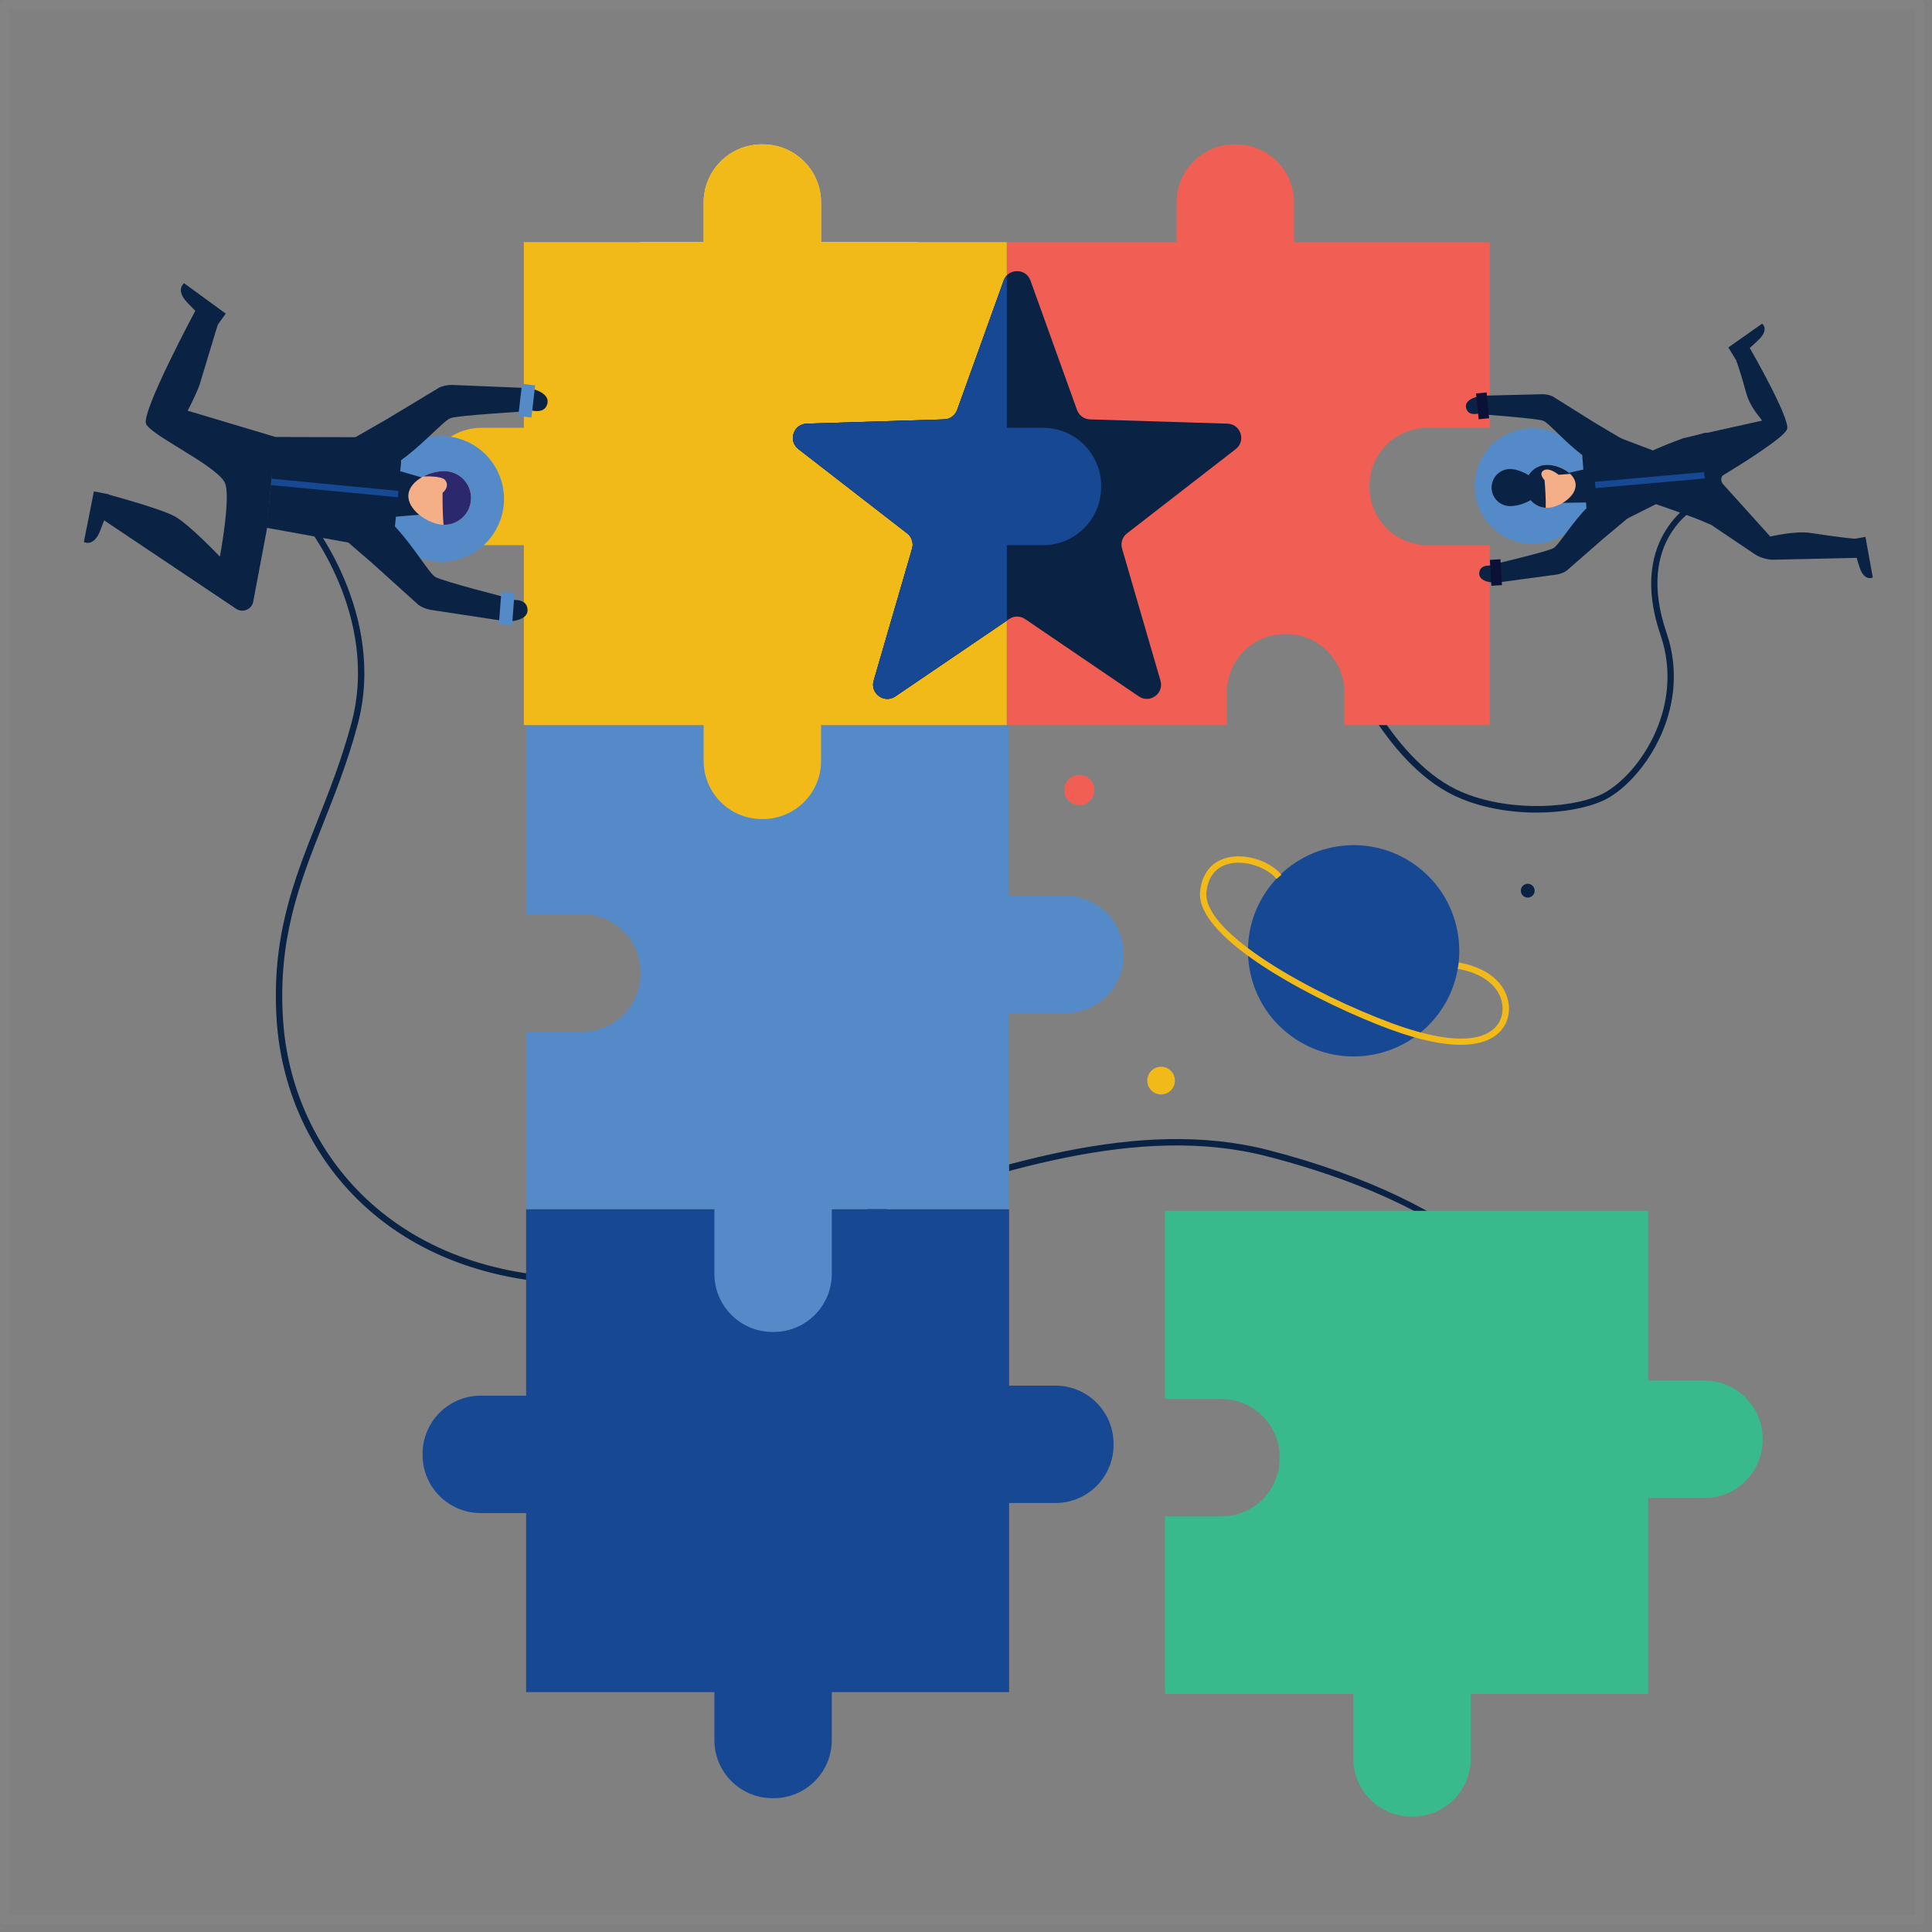<?xml version="1.0" encoding="UTF-8" standalone="no"?>
<!DOCTYPE svg PUBLIC "-//W3C//DTD SVG 1.1//EN" "http://www.w3.org/Graphics/SVG/1.1/DTD/svg11.dtd">
<svg width="100%" height="100%" viewBox="0 0 202 202" version="1.1" xmlns="http://www.w3.org/2000/svg" xmlns:xlink="http://www.w3.org/1999/xlink" xml:space="preserve" xmlns:serif="http://www.serif.com/" style="fill-rule:evenodd;clip-rule:evenodd;stroke-linecap:round;stroke-linejoin:round;stroke-miterlimit:1.5;">
    <rect x="0" y="0" width="202" height="202" fill="#808080" stroke="none"/>
    <g transform="matrix(1,0,0,1,-1.12,-9.661)">
        <rect x="1.62" y="10.161" width="200.19" height="200.236" style="fill:none;stroke:white;stroke-opacity:0.03;stroke-width:1px;"/>
    </g>
    <g transform="matrix(1,0,0,1,0.781,3.468)">
        <g transform="matrix(0.925,0,0,0.925,-150.558,-186.305)">
            <path d="M335.606,289.511C332.446,289.511 329.046,288.924 326.216,287.552C318.241,283.685 313.714,272.206 313.526,271.719L314.198,271.458C314.244,271.574 318.813,283.16 326.531,286.903C331.627,289.373 339.071,289.206 342.825,287.5C346.745,285.719 352.528,277.939 349.611,269.42C345.733,258.099 353.805,254.099 353.887,254.06L354.198,254.711C353.887,254.86 346.63,258.491 350.293,269.186C353.351,278.112 347.251,286.282 343.124,288.157C341.255,289.007 338.533,289.511 335.606,289.511Z" style="fill:rgb(10,35,68);fill-rule:nonzero;"/>
        </g>
        <g transform="matrix(0.925,0,0,0.925,-150.558,-186.305)">
            <path d="M338.284,353.055C337.876,346.946 330.431,334.869 305.11,328.358C290.598,324.626 274.444,330.131 258.819,335.453C247.411,339.339 236.632,342.998 227.239,342.806C205.108,342.325 194.198,327.548 193.203,313.116C192.553,303.696 195.095,297.275 197.785,290.478C199.133,287.073 200.527,283.553 201.635,279.435C204.917,267.245 196.379,256.766 196.292,256.661L196.848,256.2C196.937,256.308 205.71,267.075 202.332,279.622C201.212,283.78 199.812,287.32 198.456,290.743C195.797,297.463 193.285,303.81 193.923,313.067C194.895,327.171 205.579,341.613 227.254,342.084C236.516,342.282 247.24,338.635 258.587,334.77C274.312,329.414 290.573,323.874 305.291,327.659C327.797,333.447 338.441,344.561 339.004,353.007L338.284,353.055Z" style="fill:rgb(10,35,68);fill-rule:nonzero;"/>
        </g>
        <g transform="matrix(0.925,0,0,0.925,-150.558,-186.305)">
            <path d="M255.941,394.346L255.941,388.926L275.983,388.926L275.983,367.551L281.22,367.551C284.847,367.551 287.788,364.61 287.788,360.983L287.788,360.85C287.788,357.222 284.847,354.281 281.22,354.281L275.983,354.281L275.983,334.333L221.39,334.333L221.39,355.419L216.255,355.419C212.627,355.419 209.686,358.36 209.686,361.987L209.686,362.12C209.686,365.748 212.627,368.688 216.255,368.688L221.39,368.688L221.39,388.926L242.671,388.926L242.671,394.346C242.671,397.974 245.612,400.915 249.239,400.915L249.372,400.915C253,400.915 255.941,397.974 255.941,394.346Z" style="fill:rgb(22,72,148);fill-rule:nonzero;"/>
        </g>
        <g transform="matrix(0.925,0,0,0.925,-150.558,-186.305)">
            <path d="M255.941,341.647L255.941,334.333L275.983,334.333L275.983,312.197L282.357,312.197C285.985,312.197 288.925,309.256 288.925,305.629L288.925,305.496C288.925,301.868 285.985,298.928 282.357,298.928L275.983,298.928L275.983,279.741L221.39,279.741L221.39,301.013L227.761,301.013C231.389,301.013 234.33,303.954 234.33,307.581L234.33,307.714C234.33,311.342 231.389,314.282 227.761,314.282L221.39,314.282L221.39,334.333L242.671,334.333L242.671,341.647C242.671,345.274 245.612,348.215 249.239,348.215L249.372,348.215C253,348.215 255.941,345.274 255.941,341.647Z" style="fill:rgb(85,138,200);fill-rule:nonzero;"/>
        </g>
        <g transform="matrix(0.925,0,0,0.925,-150.558,-186.305)">
            <path d="M254.727,225.028L254.727,220.547C254.727,216.919 251.786,213.979 248.158,213.979L248.026,213.979C244.398,213.979 241.457,216.919 241.457,220.547L241.457,225.028L234.254,225.028L234.254,225.353L265.722,225.353L265.722,225.028L254.727,225.028Z" style="fill:rgb(254,214,161);fill-rule:nonzero;"/>
        </g>
        <g transform="matrix(0.925,0,0,0.925,-150.558,-186.305)">
            <path d="M279.816,246.016L275.726,246.016L275.726,225.028L254.727,225.028L254.727,220.547C254.727,216.919 251.786,213.979 248.158,213.979L248.026,213.979C244.398,213.979 241.457,216.919 241.457,220.547L241.457,225.028L221.133,225.028L221.133,246.016L216.368,246.016C212.74,246.016 209.8,248.956 209.8,252.584L209.8,252.717C209.8,256.345 212.74,259.285 216.368,259.285L221.133,259.285L221.133,279.621L275.726,279.621L275.726,259.285L279.816,259.285C283.444,259.285 286.385,256.345 286.385,252.717L286.385,252.584C286.385,248.956 283.444,246.016 279.816,246.016Z" style="fill:rgb(242,186,25);fill-rule:nonzero;"/>
            <clipPath id="_clip1">
                <path d="M279.816,246.016L275.726,246.016L275.726,225.028L254.727,225.028L254.727,220.547C254.727,216.919 251.786,213.979 248.158,213.979L248.026,213.979C244.398,213.979 241.457,216.919 241.457,220.547L241.457,225.028L221.133,225.028L221.133,246.016L216.368,246.016C212.74,246.016 209.8,248.956 209.8,252.584L209.8,252.717C209.8,256.345 212.74,259.285 216.368,259.285L221.133,259.285L221.133,279.621L275.726,279.621L275.726,259.285L279.816,259.285C283.444,259.285 286.385,256.345 286.385,252.717L286.385,252.584C286.385,248.956 283.444,246.016 279.816,246.016Z" clip-rule="nonzero"/>
            </clipPath>
            <g clip-path="url(#_clip1)">
                <path d="M278.397,229.37L283.659,244.001C283.882,244.622 284.462,245.043 285.121,245.064L300.663,245.547C302.169,245.594 302.789,247.501 301.598,248.424L289.308,257.95C288.787,258.354 288.566,259.036 288.75,259.669L293.093,274.599C293.514,276.046 291.892,277.224 290.646,276.377L277.788,267.633C277.243,267.262 276.526,267.262 275.981,267.633L263.123,276.377C261.877,277.224 260.256,276.046 260.676,274.599L265.019,259.669C265.203,259.036 264.982,258.354 264.461,257.95L252.171,248.424C250.981,247.501 251.6,245.594 253.106,245.547L268.648,245.064C269.307,245.043 269.887,244.622 270.11,244.001L275.372,229.37C275.882,227.952 277.887,227.952 278.397,229.37Z" style="fill:rgb(10,35,68);fill-rule:nonzero;"/>
            </g>
        </g>
        <g transform="matrix(0.925,0,0,0.925,-150.558,-186.305)">
            <path d="M323.284,246.016L330.318,246.016L330.318,225.028L308.185,225.028L308.185,220.547C308.185,216.919 305.244,213.979 301.617,213.979L301.484,213.979C297.856,213.979 294.915,216.919 294.915,220.547L294.915,225.028L275.726,225.028L275.726,279.621L300.602,279.621L300.602,275.901C300.602,272.273 303.543,269.332 307.171,269.332L307.304,269.332C310.931,269.332 313.872,272.273 313.872,275.901L313.872,279.621L330.318,279.621L330.318,259.285L323.284,259.285C319.656,259.285 316.716,256.345 316.716,252.717L316.716,252.584C316.716,248.956 319.656,246.016 323.284,246.016Z" style="fill:rgb(241,94,83);fill-rule:nonzero;"/>
        </g>
        <g transform="matrix(0.925,0,0,0.925,-150.558,-186.305)">
            <path d="M340.895,249.487C342.619,252.661 341.442,256.632 338.268,258.355C335.093,260.078 331.123,258.902 329.4,255.727C327.677,252.553 328.853,248.582 332.027,246.859C335.202,245.136 339.172,246.312 340.895,249.487Z" style="fill:rgb(85,138,200);fill-rule:nonzero;"/>
        </g>
        <g transform="matrix(0.925,0,0,0.925,-150.558,-186.305)">
            <path d="M218.415,256.611C217.005,260.275 212.892,262.103 209.227,260.693C205.563,259.281 203.736,255.168 205.146,251.504C206.557,247.84 210.67,246.013 214.334,247.423C217.998,248.833 219.825,252.946 218.415,256.611Z" style="fill:rgb(85,138,200);fill-rule:nonzero;"/>
        </g>
        <g transform="matrix(0.925,0,0,0.925,-150.558,-186.305)">
            <path d="M278.397,229.37L283.659,244.001C283.882,244.622 284.462,245.043 285.121,245.064L300.663,245.547C302.169,245.594 302.789,247.501 301.598,248.424L289.308,257.95C288.787,258.354 288.566,259.036 288.75,259.669L293.093,274.599C293.514,276.046 291.892,277.224 290.646,276.377L277.788,267.633C277.243,267.262 276.526,267.262 275.981,267.633L263.123,276.377C261.877,277.224 260.256,276.046 260.676,274.599L265.019,259.669C265.203,259.036 264.982,258.354 264.461,257.95L252.171,248.424C250.981,247.501 251.6,245.594 253.106,245.547L268.648,245.064C269.307,245.043 269.887,244.622 270.11,244.001L275.372,229.37C275.882,227.952 277.887,227.952 278.397,229.37Z" style="fill:rgb(10,35,68);fill-rule:nonzero;"/>
        </g>
        <g transform="matrix(0.925,0,0,0.925,-150.558,-186.305)">
            <path d="M210.529,251.9L210.105,255.773L205.067,256.196L205.732,250.511L210.529,251.9Z" style="fill:rgb(10,35,68);fill-rule:nonzero;"/>
        </g>
        <g transform="matrix(0.925,0,0,0.925,-150.558,-186.305)">
            <path d="M174.235,253.54L172.534,253.203L171.4,258.923C171.4,258.923 172.512,259.556 173.246,257.639C173.979,255.723 174.329,254.849 174.329,254.849L174.235,253.54Z" style="fill:rgb(10,35,68);fill-rule:nonzero;"/>
        </g>
        <g transform="matrix(0.925,0,0,0.925,-150.558,-186.305)">
            <path d="M221.508,243.893C221.508,243.893 223.402,244.704 223.783,243.32C224.163,241.937 221.71,241.529 221.71,241.529L221.508,243.893Z" style="fill:rgb(10,35,68);fill-rule:nonzero;"/>
        </g>
        <g transform="matrix(0.925,0,0,0.925,-150.558,-186.305)">
            <path d="M186.422,234.514L187.443,233.113L182.732,229.677C182.732,229.677 181.69,230.419 183.12,231.891C184.55,233.363 185.195,234.048 185.195,234.048L186.422,234.514Z" style="fill:rgb(10,35,68);fill-rule:nonzero;"/>
        </g>
        <g transform="matrix(0.925,0,0,0.925,-150.558,-186.305)">
            <path d="M190.544,265.663L192.109,257.359L192.685,251.106L197.75,249.43C196.763,248.345 193.287,247.201 193.059,247.054L183.129,244.083C183.437,243.54 184.306,241.724 184.488,241.127C185.531,237.697 186.552,234.3 186.552,234.3L184.009,232.769C184.009,232.769 177.929,244.103 178.425,245.551C178.853,246.803 186.255,250.2 187.311,252.177C188.082,253.62 186.774,260.581 186.774,260.581C186.774,260.581 183.343,256.95 181.671,256.028C180.01,255.111 173.986,253.512 173.986,253.512L173.668,256.463L188.611,266.474C189.36,266.976 190.378,266.549 190.544,265.663Z" style="fill:rgb(10,35,68);fill-rule:nonzero;"/>
        </g>
        <g transform="matrix(0.925,0,0,0.925,-150.558,-186.305)">
            <path d="M200.864,247.786C202.676,250.107 202.664,252.625 206.311,250.324C209.375,248.39 211.976,245.235 212.866,244.919C213.757,244.603 221.39,244.16 221.39,244.16L221.71,241.529L212.964,241.169C212.322,241.192 211.967,241.298 211.588,241.458L205.641,245.045L200.864,247.786Z" style="fill:rgb(10,35,68);fill-rule:nonzero;"/>
        </g>
        <g transform="matrix(0.925,0,0,0.925,-150.558,-186.305)">
            <path d="M222.41,241.222L221.988,244.857L220.504,244.684L220.927,241.049L222.41,241.222Z" style="fill:rgb(85,138,200);fill-rule:nonzero;"/>
        </g>
        <g transform="matrix(0.925,0,0,0.925,-150.558,-186.305)">
            <path d="M219.426,265.539C219.426,265.539 221.44,265.104 221.55,266.534C221.659,267.965 219.174,267.898 219.174,267.898L219.426,265.539Z" style="fill:rgb(10,35,68);fill-rule:nonzero;"/>
        </g>
        <g transform="matrix(0.925,0,0,0.925,-150.558,-186.305)">
            <path d="M199.903,257.781C202.123,255.849 202.592,253.375 205.733,256.328C208.373,258.811 210.324,262.405 211.138,262.884C211.952,263.364 219.361,265.254 219.361,265.254L219.174,267.898L210.519,266.584C209.894,266.439 209.566,266.267 209.224,266.038L204.07,261.384L199.903,257.781Z" style="fill:rgb(10,35,68);fill-rule:nonzero;"/>
        </g>
        <g transform="matrix(0.925,0,0,0.925,-150.558,-186.305)">
            <path d="M219.803,268.333L220.08,264.683L218.591,264.57L218.313,268.219L219.803,268.333Z" style="fill:rgb(85,138,200);fill-rule:nonzero;"/>
        </g>
        <g transform="matrix(0.925,0,0,0.925,-150.558,-186.305)">
            <path d="M206.588,256.91L207.242,250.108C207.398,248.492 206.13,247.092 204.506,247.087L193.059,247.054L192.071,257.323L203.354,259.359C204.941,259.646 206.433,258.515 206.588,256.91Z" style="fill:rgb(10,35,68);fill-rule:nonzero;"/>
            <clipPath id="_clip2">
                <path d="M206.588,256.91L207.242,250.108C207.398,248.492 206.13,247.092 204.506,247.087L193.059,247.054L192.071,257.323L203.354,259.359C204.941,259.646 206.433,258.515 206.588,256.91Z" clip-rule="nonzero"/>
            </clipPath>
            <g clip-path="url(#_clip2)">
                <path d="M207.797,253.956L190.945,252.335L191.014,251.617L207.866,253.238L207.797,253.956Z" style="fill:rgb(22,72,148);fill-rule:nonzero;"/>
            </g>
        </g>
        <g transform="matrix(0.925,0,0,0.925,-150.558,-186.305)">
            <path d="M211.841,256.966C210.175,256.806 207.925,255.226 208.086,253.56C208.246,251.893 210.755,250.771 212.422,250.932C214.088,251.092 215.309,252.573 215.149,254.239C214.989,255.905 213.508,257.126 211.841,256.966Z" style="fill:rgb(245,175,135);fill-rule:nonzero;"/>
            <clipPath id="_clip3">
                <path d="M211.841,256.966C210.175,256.806 207.925,255.226 208.086,253.56C208.246,251.893 210.755,250.771 212.422,250.932C214.088,251.092 215.309,252.573 215.149,254.239C214.989,255.905 213.508,257.126 211.841,256.966Z" clip-rule="nonzero"/>
            </clipPath>
            <g clip-path="url(#_clip3)">
                <path d="M207.477,251.715C207.477,251.715 211.667,251.119 212.259,251.956C212.799,252.72 211.948,253.36 211.948,253.36C211.948,253.36 211.837,258.866 212.697,259.456C213.375,259.919 216.672,254.786 216.649,253.983C216.626,253.181 214.718,249.095 213.989,248.875C213.26,248.655 210.329,250.524 210.329,250.524L207.477,251.715Z" style="fill:rgb(43,40,110);fill-rule:nonzero;"/>
            </g>
        </g>
        <g transform="matrix(0.925,0,0,0.925,-150.558,-186.305)">
            <path d="M360.224,260.275L352.633,255.164L352.429,250.438L348.397,249.031C349.202,248.175 351.998,247.304 352.183,247.19L361.088,245.206C360.849,244.767 359.756,243.785 359.264,241.966C358.516,239.195 357.977,237.898 357.977,237.898L359.701,236.994C359.701,236.994 364.332,245.027 363.917,246.179C363.557,247.175 358.25,250.435 356.717,251.366C356.308,251.614 356.518,252.281 356.696,252.405L362.023,258.31C362.023,258.31 364.823,257.627 366.596,257.905C369.431,258.35 371.608,258.571 371.608,258.571L372.163,260.709L362.433,260.927C361.648,260.935 360.879,260.708 360.224,260.275Z" style="fill:rgb(10,35,68);fill-rule:nonzero;"/>
        </g>
        <g transform="matrix(0.925,0,0,0.925,-150.558,-186.305)">
            <path d="M371.409,258.59L372.775,258.342L373.607,262.936C373.607,262.936 372.709,263.428 372.147,261.884C371.585,260.34 371.409,258.59 371.409,258.59Z" style="fill:rgb(10,35,68);fill-rule:nonzero;"/>
        </g>
        <g transform="matrix(0.925,0,0,0.925,-150.558,-186.305)">
            <path d="M329.453,244.287C329.453,244.287 327.926,244.911 327.64,243.798C327.354,242.686 329.322,242.392 329.322,242.392L329.453,244.287Z" style="fill:rgb(10,35,68);fill-rule:nonzero;"/>
        </g>
        <g transform="matrix(0.925,0,0,0.925,-150.558,-186.305)">
            <path d="M358.116,238.3L357.279,236.936L361.096,234.247C361.096,234.247 361.92,234.855 360.756,236.015C359.592,237.174 358.116,238.3 358.116,238.3Z" style="fill:rgb(10,35,68);fill-rule:nonzero;"/>
        </g>
        <g transform="matrix(0.925,0,0,0.925,-150.558,-186.305)">
            <path d="M345.926,247.674C344.445,249.508 344.422,251.523 341.533,249.634C339.105,248.046 337.065,245.486 336.357,245.221C335.648,244.957 329.544,244.502 329.544,244.502L329.322,242.392L336.328,242.218C336.841,242.246 337.124,242.335 337.425,242.468L342.138,245.417L345.926,247.674Z" style="fill:rgb(10,35,68);fill-rule:nonzero;"/>
        </g>
        <g transform="matrix(0.925,0,0,0.925,-150.558,-186.305)">
            <path d="M328.766,242.137L329.056,245.052L330.246,244.934L329.956,242.018L328.766,242.137Z" style="fill:rgb(11,16,55);fill-rule:nonzero;"/>
        </g>
        <g transform="matrix(0.925,0,0,0.925,-150.558,-186.305)">
            <path d="M330.835,261.64C330.835,261.64 329.229,261.267 329.123,262.409C329.016,263.553 331.006,263.532 331.006,263.532L330.835,261.64Z" style="fill:rgb(10,35,68);fill-rule:nonzero;"/>
        </g>
        <g transform="matrix(0.925,0,0,0.925,-150.558,-186.305)">
            <path d="M346.564,255.687C344.812,254.111 344.469,252.125 341.917,254.448C339.771,256.4 338.162,259.251 337.504,259.624C336.846,259.999 330.892,261.413 330.892,261.413L331.006,263.532L337.951,262.594C338.454,262.485 338.718,262.353 338.995,262.173L343.182,258.517L346.564,255.687Z" style="fill:rgb(10,35,68);fill-rule:nonzero;"/>
        </g>
        <g transform="matrix(0.925,0,0,0.925,-150.558,-186.305)">
            <path d="M330.497,263.872L330.323,260.948L331.517,260.876L331.691,263.8L330.497,263.872Z" style="fill:rgb(11,16,55);fill-rule:nonzero;"/>
        </g>
        <g transform="matrix(0.925,0,0,0.925,-150.558,-186.305)">
            <path d="M341.225,254.902L340.79,249.449C340.687,248.153 341.223,246.189 342.523,246.206L348.753,248.575C348.753,248.575 350.673,247.63 354.54,246.609C355.767,246.286 354.157,248.526 354.576,251.443C354.997,254.379 357.434,257.989 354.754,256.739C353.387,256.101 349.094,254.651 349.094,254.651L343.69,257.36C342.416,257.569 341.327,256.189 341.225,254.902Z" style="fill:rgb(10,35,68);fill-rule:nonzero;"/>
            <clipPath id="_clip4">
                <path d="M341.225,254.902L340.79,249.449C340.687,248.153 341.223,246.189 342.523,246.206L348.753,248.575C348.753,248.575 350.673,247.63 354.54,246.609C355.767,246.286 354.157,248.526 354.576,251.443C354.997,254.379 357.434,257.989 354.754,256.739C353.387,256.101 349.094,254.651 349.094,254.651L343.69,257.36C342.416,257.569 341.327,256.189 341.225,254.902Z" clip-rule="nonzero"/>
            </clipPath>
            <g clip-path="url(#_clip4)">
                <path d="M342.267,252.838L342.204,252.119L355.023,250.985L355.086,251.704L342.267,252.838Z" style="fill:rgb(22,72,148);fill-rule:nonzero;"/>
            </g>
        </g>
        <g transform="matrix(0.925,0,0,0.925,-150.558,-186.305)">
            <path d="M339.159,251.124L337.799,254.511L341.917,254.448L342.074,250.465L339.159,251.124Z" style="fill:rgb(10,35,68);fill-rule:nonzero;"/>
        </g>
        <g transform="matrix(0.925,0,0,0.925,-150.558,-186.305)">
            <path d="M336.967,255.053C338.303,254.947 340.125,253.712 340.018,252.376C339.912,251.04 337.918,250.109 336.582,250.215C335.246,250.322 334.249,251.491 334.356,252.827C334.462,254.163 335.631,255.159 336.967,255.053Z" style="fill:rgb(245,175,135);fill-rule:nonzero;"/>
            <clipPath id="_clip5">
                <path d="M336.967,255.053C338.303,254.947 340.125,253.712 340.018,252.376C339.912,251.04 337.918,250.109 336.582,250.215C335.246,250.322 334.249,251.491 334.356,252.827C334.462,254.163 335.631,255.159 336.967,255.053Z" clip-rule="nonzero"/>
            </clipPath>
            <g clip-path="url(#_clip5)">
                <path d="M339.407,251.225L338.095,251.329C338.095,251.329 337.066,250.451 336.415,250.823C335.765,251.195 336.504,251.936 336.504,251.936C336.504,251.936 336.946,256.573 336.25,257.034C335.701,257.396 333.129,253.244 333.158,252.602C333.187,251.96 334.768,248.715 335.354,248.548C335.941,248.382 338.263,249.916 338.263,249.916L339.407,251.225Z" style="fill:rgb(10,35,68);fill-rule:nonzero;"/>
            </g>
        </g>
        <g transform="matrix(0.925,0,0,0.925,-150.558,-186.305)">
            <path d="M335.874,252.964C335.811,254.12 333.659,254.929 332.502,254.866C331.346,254.803 330.459,253.814 330.522,252.658C330.585,251.501 331.574,250.614 332.731,250.677C333.887,250.741 335.937,251.807 335.874,252.964Z" style="fill:rgb(10,35,68);fill-rule:nonzero;"/>
        </g>
        <g transform="matrix(0.925,0,0,0.925,-150.558,-186.305)">
            <clipPath id="_clip6">
                <path d="M279.816,246.016L275.726,246.016L275.726,225.028L254.727,225.028L254.727,220.547C254.727,216.919 251.786,213.979 248.158,213.979L248.026,213.979C244.398,213.979 241.457,216.919 241.457,220.547L241.457,225.028L221.133,225.028L221.133,246.016L216.368,246.016C212.74,246.016 209.8,248.956 209.8,252.584L209.8,252.717C209.8,256.345 212.74,259.285 216.368,259.285L221.133,259.285L221.133,279.621L275.726,279.621L275.726,259.285L279.816,259.285C283.444,259.285 286.385,256.345 286.385,252.717L286.385,252.584C286.385,248.956 283.444,246.016 279.816,246.016Z"/>
            </clipPath>
            <g clip-path="url(#_clip6)">
                <path d="M278.397,229.37L283.659,244.001C283.882,244.622 284.462,245.043 285.121,245.064L300.663,245.547C302.169,245.594 302.789,247.501 301.598,248.424L289.308,257.95C288.787,258.354 288.566,259.036 288.75,259.669L293.093,274.599C293.514,276.046 291.892,277.224 290.646,276.377L277.788,267.633C277.243,267.262 276.526,267.262 275.981,267.633L263.123,276.377C261.877,277.224 260.256,276.046 260.676,274.599L265.019,259.669C265.203,259.036 264.982,258.354 264.461,257.95L252.171,248.424C250.981,247.501 251.6,245.594 253.106,245.547L268.648,245.064C269.307,245.043 269.887,244.622 270.11,244.001L275.372,229.37C275.882,227.952 277.887,227.952 278.397,229.37Z" style="fill:rgb(22,72,148);fill-rule:nonzero;"/>
            </g>
        </g>
        <g transform="matrix(0.925,0,0,0.925,-150.558,-186.305)">
            <path d="M241.457,279.19L241.457,283.671C241.457,287.299 244.398,290.24 248.026,290.24L248.158,290.24C251.786,290.24 254.727,287.299 254.727,283.671L254.727,279.19L241.457,279.19Z" style="fill:rgb(242,186,25);fill-rule:nonzero;"/>
        </g>
        <g transform="matrix(0.925,0,0,0.925,-150.558,-186.305)">
            <path d="M324.528,312.232C320.607,317.536 313.129,318.657 307.825,314.737C302.521,310.816 301.399,303.338 305.32,298.034C309.24,292.73 316.718,291.608 322.022,295.529C327.327,299.449 328.448,306.927 324.528,312.232Z" style="fill:rgb(22,72,148);fill-rule:nonzero;"/>
        </g>
        <g transform="matrix(0.925,0,0,0.925,-150.558,-186.305)">
            <path d="M327.033,315.761C325.116,315.761 322.516,315.29 318.991,313.992C311.763,311.331 297.016,304.026 297.57,298.429C297.761,296.502 298.771,295.166 300.414,294.666C302.497,294.032 305.404,294.894 306.764,296.545L306.208,297.004C305.164,295.739 302.613,294.751 300.624,295.356C299.259,295.772 298.451,296.859 298.289,298.5C297.826,303.174 310.517,310.103 319.241,313.315C328.814,316.838 331.04,314.147 331.552,312.827C331.905,311.917 331.808,310.825 331.294,309.904C330.756,308.941 329.522,307.686 326.7,307.168L326.83,306.458C329.928,307.026 331.31,308.454 331.924,309.552C332.551,310.675 332.661,311.964 332.225,313.088C331.839,314.081 330.65,315.761 327.033,315.761Z" style="fill:rgb(242,186,25);fill-rule:nonzero;"/>
        </g>
        <g transform="matrix(0.925,0,0,0.925,-150.558,-186.305)">
            <path d="M294.726,319.804C294.726,320.668 294.025,321.368 293.162,321.368C292.298,321.368 291.598,320.668 291.598,319.804C291.598,318.941 292.298,318.24 293.162,318.24C294.025,318.24 294.726,318.941 294.726,319.804Z" style="fill:rgb(242,186,25);fill-rule:nonzero;"/>
        </g>
        <g transform="matrix(0.925,0,0,0.925,-150.558,-186.305)">
            <path d="M335.388,298.336C335.388,298.768 335.038,299.118 334.606,299.118C334.174,299.118 333.824,298.768 333.824,298.336C333.824,297.904 334.174,297.554 334.606,297.554C335.038,297.554 335.388,297.904 335.388,298.336Z" style="fill:rgb(10,35,68);fill-rule:nonzero;"/>
        </g>
        <g transform="matrix(0.925,0,0,0.925,-150.558,-186.305)">
            <path d="M285.631,286.962C285.631,287.907 284.865,288.672 283.92,288.672C282.976,288.672 282.21,287.907 282.21,286.962C282.21,286.017 282.976,285.251 283.92,285.251C284.865,285.251 285.631,286.017 285.631,286.962Z" style="fill:rgb(241,94,83);fill-rule:nonzero;"/>
        </g>
        <g transform="matrix(0.925,0,0,0.925,-150.558,-186.305)">
            <path d="M328.166,396.432L328.166,389.118L348.208,389.118L348.208,366.982L354.582,366.982C358.21,366.982 361.151,364.042 361.151,360.414L361.151,360.281C361.151,356.653 358.21,353.713 354.582,353.713L348.208,353.713L348.208,334.526L293.615,334.526L293.615,355.798L299.987,355.798C303.614,355.798 306.555,358.739 306.555,362.366L306.555,362.499C306.555,366.127 303.614,369.068 299.987,369.068L293.615,369.068L293.615,389.118L314.896,389.118L314.896,396.432C314.896,400.059 317.837,403 321.465,403L321.597,403C325.225,403 328.166,400.059 328.166,396.432Z" style="fill:rgb(57,186,141);fill-rule:nonzero;"/>
        </g>
    </g>
</svg>
